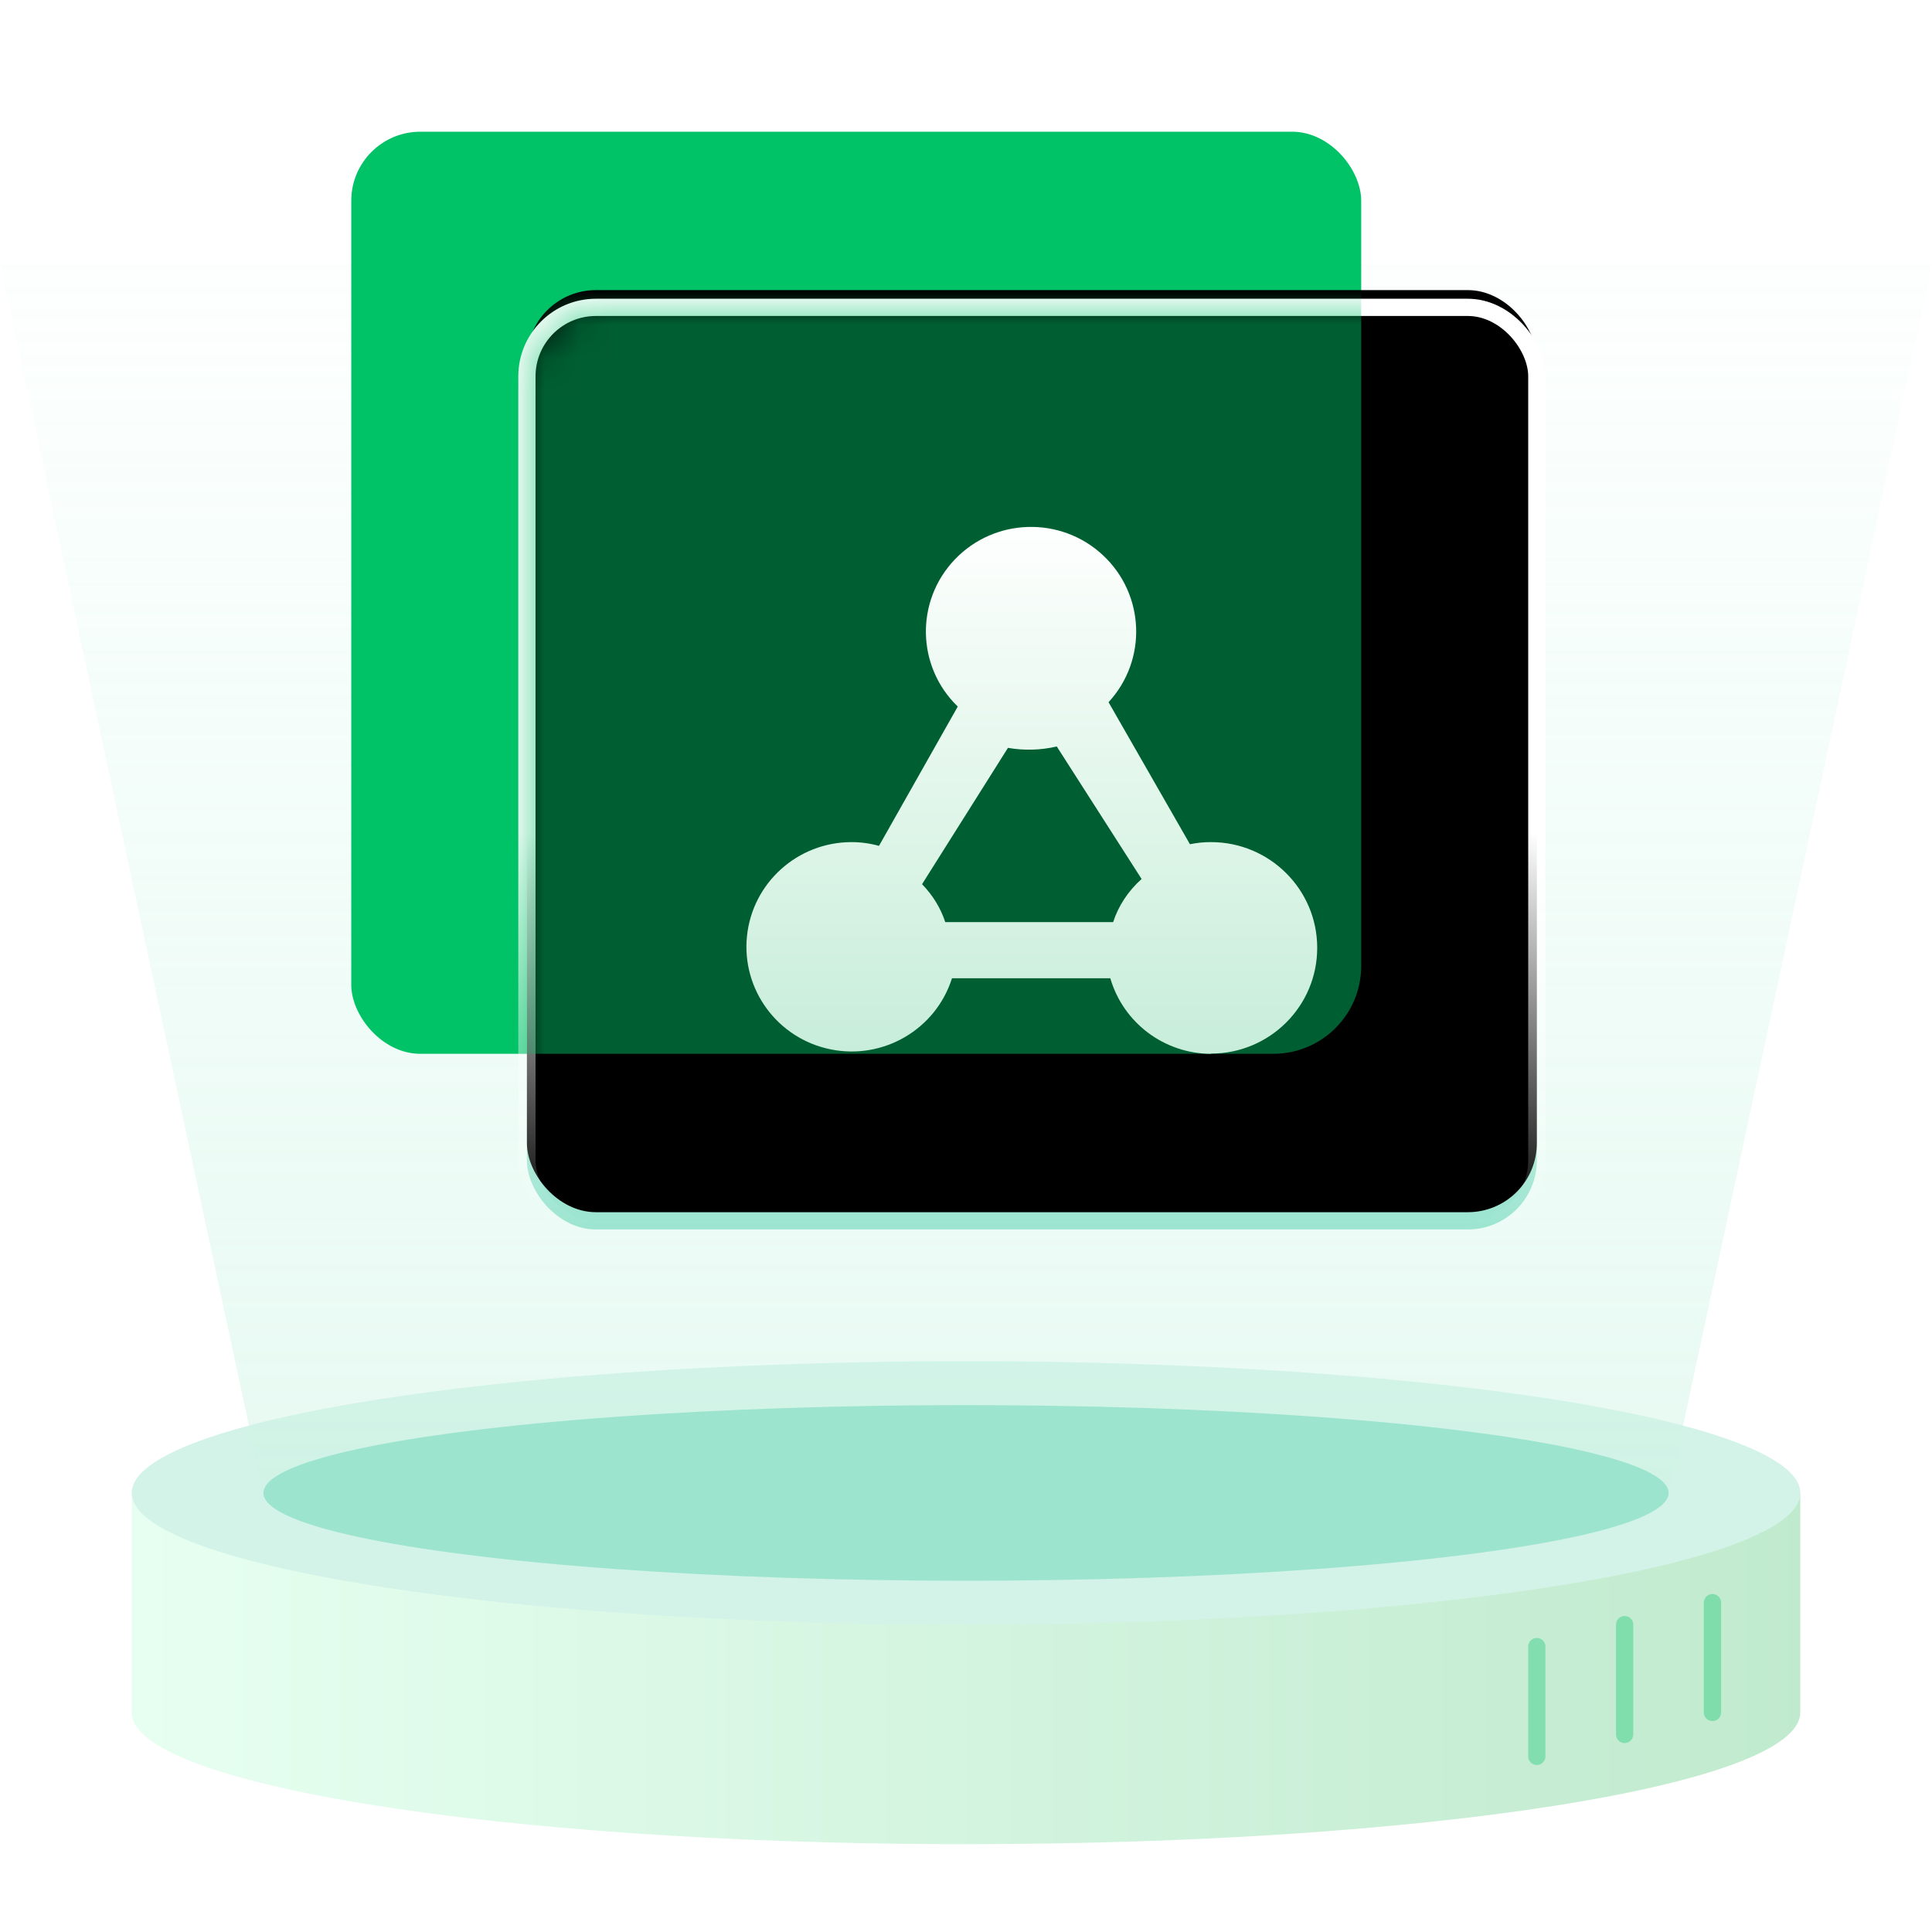 <?xml version="1.0" encoding="UTF-8"?>
<svg width="56px" height="56px" viewBox="0 0 56 56" version="1.1" xmlns="http://www.w3.org/2000/svg" xmlns:xlink="http://www.w3.org/1999/xlink">
    <title>编组 29</title>
    <defs>
        <linearGradient x1="100%" y1="50%" x2="0%" y2="50%" id="linearGradient-1">
            <stop stop-color="#C0EACE" offset="0%"></stop>
            <stop stop-color="#E7FFF1" offset="100%"></stop>
        </linearGradient>
        <linearGradient x1="50%" y1="-38.143%" x2="50%" y2="100%" id="linearGradient-2">
            <stop stop-color="#96F4D0" stop-opacity="0" offset="0%"></stop>
            <stop stop-color="#96F4D0" stop-opacity="0.016" offset="22.705%"></stop>
            <stop stop-color="#9AE5C8" offset="100%"></stop>
        </linearGradient>
        <linearGradient x1="100%" y1="50%" x2="6.269%" y2="50%" id="linearGradient-3">
            <stop stop-color="#FFFFFF" stop-opacity="0.5" offset="0%"></stop>
            <stop stop-color="#FFFFFF" stop-opacity="0.5" offset="100%"></stop>
        </linearGradient>
        <path d="M0,3.818 L56,3.818 L48.364,39.455 C48.364,40.86 39.247,42 28,42 L27.557,41.999 C16.515,41.97 7.636,40.842 7.636,39.455 L7.636,39.455 L0,3.818 Z" id="path-4"></path>
        <linearGradient x1="47.684%" y1="57.019%" x2="47.684%" y2="100%" id="linearGradient-5">
            <stop stop-color="#FFFFFF" offset="0%"></stop>
            <stop stop-color="#FFFFFF" stop-opacity="0" offset="100%"></stop>
        </linearGradient>
        <rect id="path-6" x="0" y="0" width="29.273" height="26.727" rx="2"></rect>
        <filter x="-5.1%" y="-5.6%" width="110.2%" height="111.2%" filterUnits="objectBoundingBox" id="filter-8">
            <feGaussianBlur stdDeviation="1" in="SourceAlpha" result="shadowBlurInner1"></feGaussianBlur>
            <feOffset dx="0" dy="-0.5" in="shadowBlurInner1" result="shadowOffsetInner1"></feOffset>
            <feComposite in="shadowOffsetInner1" in2="SourceAlpha" operator="arithmetic" k2="-1" k3="1" result="shadowInnerInner1"></feComposite>
            <feColorMatrix values="0 0 0 0 0.602   0 0 0 0 0.847   0 0 0 0 0.749  0 0 0 1 0" type="matrix" in="shadowInnerInner1"></feColorMatrix>
        </filter>
        <filter x="-20.5%" y="-22.4%" width="141.0%" height="144.9%" filterUnits="objectBoundingBox" id="filter-9">
            <feGaussianBlur stdDeviation="2" in="SourceGraphic"></feGaussianBlur>
        </filter>
        <linearGradient x1="50%" y1="0%" x2="50%" y2="100%" id="linearGradient-10">
            <stop stop-color="#FFFFFF" offset="0%"></stop>
            <stop stop-color="#DEF5E8" offset="57.747%"></stop>
            <stop stop-color="#C7EDDA" offset="100%"></stop>
        </linearGradient>
    </defs>
    <g id="页面-1" stroke="none" stroke-width="1" fill="none" fill-rule="evenodd">
        <g id="智慧零售" transform="translate(-1044, -5290)">
            <g id="编组-10" transform="translate(0, 4712)">
                <g id="编组-17备份-3" transform="translate(1020, 554)">
                    <g id="编组-29" transform="translate(24, 24)">
                        <g id="编组-20" transform="translate(0, 3.818)">
                            <path d="M3.818,39.455 L52.182,39.455 L52.182,45.818 C52.182,47.927 41.355,49.636 28,49.636 L27.546,49.636 C14.4,49.597 3.818,47.903 3.818,45.818 L3.818,45.818 L3.818,39.455 Z" id="形状结合" fill="url(#linearGradient-1)"></path>
                            <ellipse id="椭圆形" fill="#D3F3E8" cx="28" cy="39.455" rx="24.182" ry="3.818"></ellipse>
                            <g id="形状结合" opacity="0.503">
                                <use fill="url(#linearGradient-2)" xlink:href="#path-4"></use>
                                <use fill="url(#linearGradient-3)" xlink:href="#path-4"></use>
                            </g>
                            <ellipse id="椭圆形" fill="#9CE4CE" cx="28" cy="39.455" rx="20.364" ry="2.545"></ellipse>
                            <rect id="矩形" fill="#00C267" x="10.182" y="0" width="29.273" height="26.727" rx="2"></rect>
                            <g id="编组-19" transform="translate(15.273, 5.091)">
                                <mask id="mask-7" fill="white">
                                    <use xlink:href="#path-6"></use>
                                </mask>
                                <g id="矩形" fill-rule="nonzero">
                                    <use fill="#9DE5D0" xlink:href="#path-6"></use>
                                    <use fill="black" fill-opacity="1" filter="url(#filter-8)" xlink:href="#path-6"></use>
                                    <use stroke="url(#linearGradient-5)" stroke-width="0.5" xlink:href="#path-6"></use>
                                </g>
                                <path d="M24.182,-5.091 L24.182,19.091 C24.182,20.497 23.042,21.636 21.636,21.636 L-5.091,21.636 L-5.091,-2.545 C-5.091,-3.951 -3.951,-5.091 -2.545,-5.091 L24.182,-5.091 Z" id="路径" fill="#00C267" fill-rule="nonzero" opacity="0.699" filter="url(#filter-9)" mask="url(#mask-7)"></path>
                                <g id="编组" mask="url(#mask-7)">
                                    <g transform="translate(14.636, 14) scale(-1, 1) translate(-14.636, -14) translate(6.364, 6.364)">
                                        <g transform="translate(8.273, 7.636) scale(-1, 1) translate(-8.273, -7.636) translate(0, 0)">
                                            <path d="M13.463,15.273 C12.111,15.266 10.925,14.375 10.548,13.083 L5.959,13.083 C5.488,14.567 3.966,15.456 2.435,15.142 C0.904,14.829 -0.141,13.413 0.016,11.866 C0.173,10.318 1.481,9.139 3.044,9.136 C3.314,9.136 3.583,9.173 3.843,9.245 L6.126,5.207 C4.927,4.048 4.891,2.144 6.044,0.94 C7.197,-0.264 9.11,-0.319 10.331,0.817 C11.552,1.952 11.627,3.855 10.497,5.081 L12.856,9.197 C13.056,9.156 13.26,9.135 13.465,9.136 C15.166,9.136 16.545,10.508 16.545,12.201 C16.545,13.894 15.166,15.266 13.465,15.266 L13.463,15.273 Z M8.996,6.364 C8.534,6.472 8.05,6.486 7.581,6.404 L5.091,10.356 C5.402,10.674 5.631,11.049 5.764,11.455 L10.63,11.455 C10.783,10.983 11.066,10.553 11.455,10.205 L8.996,6.364 Z" id="形状" fill="url(#linearGradient-10)" fill-rule="nonzero"></path>
                                        </g>
                                    </g>
                                </g>
                            </g>
                            <line x1="44.545" y1="43.909" x2="44.545" y2="47.091" id="路径-8" stroke="#00C267" stroke-width="0.5" opacity="0.346" stroke-linecap="round"></line>
                            <line x1="47.091" y1="43.273" x2="47.091" y2="46.455" id="路径-8备份" stroke="#00C267" stroke-width="0.5" opacity="0.346" stroke-linecap="round"></line>
                            <line x1="49.636" y1="42.636" x2="49.636" y2="45.818" id="路径-8备份" stroke="#00C267" stroke-width="0.5" opacity="0.346" stroke-linecap="round"></line>
                        </g>
                    </g>
                </g>
            </g>
        </g>
    </g>
</svg>